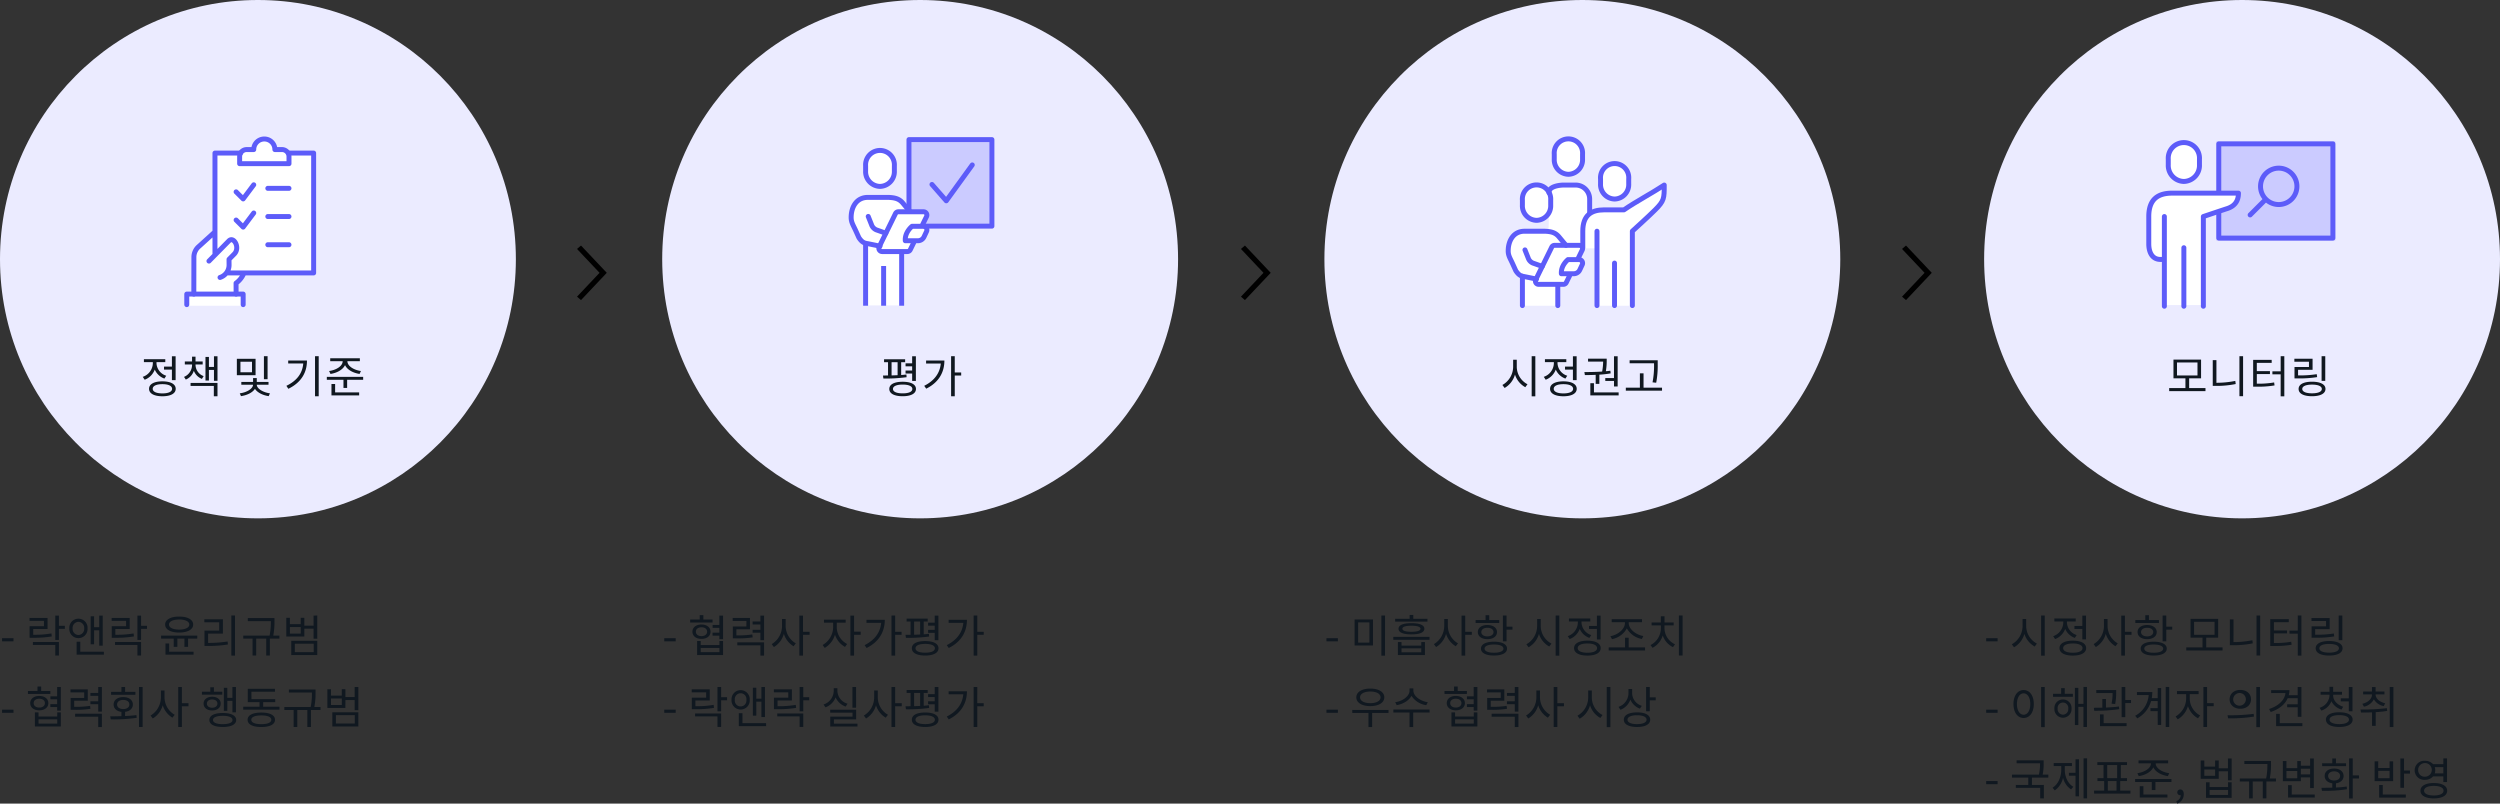 <svg xmlns="http://www.w3.org/2000/svg" width="1008" height="324.02" viewBox="0 0 1008 324.02">
  <rect x="0" y="0" width="1008" height="324.02" fill="#333333" stroke="none"/>
  <g id="social-graf2-lg" transform="translate(-456 -5065)">
    <ellipse id="타원_54" data-name="타원 54" cx="104" cy="104.5" rx="104" ry="104.5" transform="translate(456 5065)" fill="#ebebff"/>
    <g id="그룹_546" data-name="그룹 546" transform="translate(4 50.273)">
      <path id="패스_757" data-name="패스 757" d="M4642.306,5189.551v-4.326h3.25l-.548-16.232,1.457-2.507,7.166-6.269V5128.08h9.292a24.985,24.985,0,0,1,3.335-1.158c1.084-.209,2.91-.781,2.91-.781s1.777-4.532,4.5-3.77,4.363,2.592,4.348,3.77c-.007.486,1.72.057,3.057.449a6.26,6.26,0,0,1,2.346,1.489l9.828.379-.085,48.147h-28.43l-.893,1.884-1.444,2.223-.5,3.8,2.836.708.424,4.326Z" transform="translate(-4115 -51.558)" fill="#fff"/>
      <g id="그룹_234" data-name="그룹 234" transform="translate(527.306 5070.768)">
        <path id="패스_347" data-name="패스 347" d="M140.088,264.989l-6.428,5.835a5.7,5.7,0,0,0-2.069,4.362l-.029,14.894m6.1-13.3c1.459-1.482,6.393-6.485,8.044-8.159,1.946-1.973,4.652,2.784,2.165,5.306l-2.113,2.144c0,.479.01,1.714.015,2.13a5.287,5.287,0,0,1-3.645,5.181m6.483,6.7-.021-4.407a9.556,9.556,0,0,0,3.206-4.119m9.6-11.369h8.527M161.4,258.816h8.527M161.4,247.447h8.527m0-14.211h9.948v48.317H144.7m-4.614-7.233V233.236h10.3" transform="translate(-128.719 -227.552)" fill="none" stroke="#5d5cf9" stroke-linecap="round" stroke-linejoin="round" stroke-width="2"/>
        <path id="패스_348" data-name="패스 348" d="M130.2,264.7v-4.263h22.737V264.7" transform="translate(-130.201 -197.908)" fill="none" stroke="#5d5cf9" stroke-linecap="round" stroke-linejoin="round" stroke-width="2"/>
        <path id="패스_349" data-name="패스 349" d="M139.721,263.2l2.842,2.842,4.263-5.684m-7.105-8.526,2.842,2.842,4.263-5.684m8.526-14.211a4.263,4.263,0,0,0-8.526,0h-2.842a2.842,2.842,0,0,0-2.842,2.842v2.842h19.9v-2.842a2.842,2.842,0,0,0-2.842-2.842Z" transform="translate(-119.826 -230.516)" fill="none" stroke="#5d5cf9" stroke-linecap="round" stroke-linejoin="round" stroke-width="2"/>
      </g>
    </g>
    <ellipse id="타원_56" data-name="타원 56" cx="104" cy="104.5" rx="104" ry="104.5" transform="translate(990 5065)" fill="#ebebff"/>
    <ellipse id="타원_57" data-name="타원 57" cx="104" cy="104.5" rx="104" ry="104.5" transform="translate(1256 5065)" fill="#ebebff"/>
    <g id="그룹_549" data-name="그룹 549" transform="translate(1.615 51)">
      <g id="사각형_494" data-name="사각형 494" transform="translate(1348 5071)" fill="#cbcbff" stroke="#5d5cf9" stroke-linecap="round" stroke-linejoin="round" stroke-width="2">
        <rect width="48" height="40" stroke="none"/>
        <rect x="1" y="1" width="46" height="38" fill="none"/>
      </g>
      <rect id="사각형_493" data-name="사각형 493" width="15" height="27" transform="translate(1327 5110)" fill="#fff"/>
      <path id="패스_357" data-name="패스 357" d="M690.708,262.646v36.161m7.861-23.584v23.584m7.861,0V262.646s7.8-2.632,9.434-3.145c2.923-.917,4.716-2.8,4.716-6.289H693.853c-5.632,0-9.432,2.377-9.432,9.434v11.005c0,3.371,1.342,6.29,4.716,6.29h1.571m7.861-31.445a6.443,6.443,0,0,0,6.289-6.737v-2.247a6.3,6.3,0,1,0-12.576,0v2.247A6.443,6.443,0,0,0,698.569,248.5Zm14.15,12.38" transform="translate(636.35 4838.662)" fill="#fff" stroke="#5d5cf9" stroke-linecap="round" stroke-linejoin="round" stroke-width="2"/>
      <path id="패스_358" data-name="패스 358" d="M705.731,249.269l-6.288,6.286m18.863-11.526a7.336,7.336,0,1,1-7.335-7.335A7.335,7.335,0,0,1,718.306,244.029Z" transform="translate(662.198 4845.103)" fill="none" stroke="#5d5cf9" stroke-linecap="round" stroke-linejoin="round" stroke-width="2"/>
    </g>
    <ellipse id="타원_55" data-name="타원 55" cx="104" cy="104.5" rx="104" ry="104.5" transform="translate(723 5065)" fill="#ebebff"/>
    <g id="그룹_547" data-name="그룹 547" transform="translate(4.813 50.558)">
      <path id="패스_759" data-name="패스 759" d="M4960.9,5162.3l-1.185,3.566-3.005,1.506h-1.17l-1.909,3.788-2.955.532v21.39H4936.02v-25.122l-2.1-1.271-3.7-8.791s1.12-7.038,4.1-7.774,10.644-.839,10.644-.839l5.725,1.707,2.186,3.235,2.678,1.168Z" transform="translate(-4136 -55.509)" fill="#fff"/>
      <rect id="사각형_491" data-name="사각형 491" width="33.351" height="35.061" transform="translate(817.975 5070.442)" fill="#cbcbff"/>
      <path id="패스_343" data-name="패스 343" d="M323.2,247.3a5.94,5.94,0,0,0,5.8-6.214v-2.075a5.809,5.809,0,1,0-11.59,0v2.075A5.94,5.94,0,0,0,323.2,247.3Z" transform="translate(482.794 4842.3)" fill="#fff" stroke="#5d5cf9" stroke-miterlimit="10" stroke-width="2"/>
      <path id="패스_344" data-name="패스 344" d="M321.523,249.462l1.312,3.282a3.485,3.485,0,0,0,2.382,2.275l3.381,1.2m-2.332,5.22-4.906-1c-1.382-.194-2.319-.5-3.608-2.45l-1.241-2.734c-1.093-2.4-1.873-3.434-1.873-5.391,0-4.093,2.094-8.078,6.711-8.078h8.375c2.684.11,4.331.579,5.8,2.345s2.842,3.434,2.842,3.434" transform="translate(479.732 4852.249)" fill="none" stroke="#5d5cf9" stroke-linecap="round" stroke-linejoin="round" stroke-width="2"/>
      <path id="패스_346" data-name="패스 346" d="M334.562,251.234m24.588-20.512v34.9H331.985m-6.28-6.435V230.722H359.15" transform="translate(491.976 4840.004)" fill="none" stroke="#5d5cf9" stroke-linecap="round" stroke-linejoin="round" stroke-width="2"/>
      <path id="패스_758" data-name="패스 758" d="M4968.5,5140.3l5.767,6.595,10.484-14.474" transform="translate(-4141.545 -51.483)" fill="none" stroke="#5d5cf9" stroke-linecap="round" stroke-linejoin="round" stroke-width="2"/>
      <path id="패스_761" data-name="패스 761" d="M0,0,8.569,1.215,7.7,6.841H0Z" transform="translate(816.265 5099.139)" fill="#fff"/>
      <path id="패스_345" data-name="패스 345" d="M331.937,260.582v21.834M324.671,266.4v16.012m-7.265-25.147v25.147m22.651-32.023,1.911-3.918a1.337,1.337,0,0,0-1.171-1.936H330.618a1.311,1.311,0,0,0-1.173.739l-6.555,13.37a1.336,1.336,0,0,0,1.173,1.934h10.179a1.311,1.311,0,0,0,1.173-.739l1.778-3.627m1.346,0h-5.129c-.278-3.457,2.726-5.822,2.726-5.822h4.609a1.455,1.455,0,0,1,1.22,2.106l-.988,2.106A2.713,2.713,0,0,1,338.538,256.215Z" transform="translate(482.794 4855.293)" fill="none" stroke="#5d5cf9" stroke-linejoin="round" stroke-width="2"/>
    </g>
    <g id="Icon_Next_M" transform="translate(688.652 5164)">
      <path id="패스_1160" data-name="패스 1160" d="M0,20.621,9.089,11,0,1.38,1.608,0,12,11,1.608,22Z"/>
    </g>
    <g id="Icon_Next_M-2" data-name="Icon_Next_M" transform="translate(956.35 5164)">
      <path id="패스_1160-2" data-name="패스 1160" d="M0,20.621,9.089,11,0,1.38,1.608,0,12,11,1.608,22Z"/>
    </g>
    <g id="Icon_Next_M-3" data-name="Icon_Next_M" transform="translate(1222.894 5164)">
      <path id="패스_1160-3" data-name="패스 1160" d="M0,20.621,9.089,11,0,1.38,1.608,0,12,11,1.608,22Z"/>
    </g>
    <path id="패스_1316" data-name="패스 1316" d="M.828-4.41H5.436V-5.67H.828ZM20.736-7.6a39.455,39.455,0,0,1-7.344.54V-9.378H19.17V-13.86H11.9v1.206h5.814v2.142H11.934V-5.85h1.278a42.721,42.721,0,0,0,7.668-.54Zm-7.47,4.644h9.018V1.314H23.76V-4.14H13.266Zm12.888-7.722H23.76V-14.8H22.284v9.81H23.76V-9.45h2.394Zm11.79,1.8H40v6.21h1.422V-14.8H40v4.7H37.944v-4.41H36.558V-3.24h1.386Zm-8.658-.738a2.425,2.425,0,0,1,2.34-2.664,2.423,2.423,0,0,1,2.322,2.664,2.427,2.427,0,0,1-2.322,2.646A2.43,2.43,0,0,1,29.286-9.612Zm6.012,0a3.654,3.654,0,0,0-3.672-3.924,3.654,3.654,0,0,0-3.672,3.924,3.649,3.649,0,0,0,3.672,3.906A3.649,3.649,0,0,0,35.3-9.612ZM32.364-.234V-4.248H30.888V.972h11V-.234ZM53.856-7.6a39.455,39.455,0,0,1-7.344.54V-9.378H52.29V-13.86H45.018v1.206h5.814v2.142H45.054V-5.85h1.278A42.721,42.721,0,0,0,54-6.39Zm-7.47,4.644H55.4V1.314H56.88V-4.14H46.386Zm12.888-7.722H56.88V-14.8H55.4v9.81H56.88V-9.45h2.394Zm12.96-2.538c2.466,0,4.1.774,4.1,2.034s-1.638,2.034-4.1,2.034c-2.448,0-4.1-.774-4.1-2.034S69.786-13.212,72.234-13.212Zm0,5.256c3.42,0,5.652-1.224,5.652-3.222S75.654-14.4,72.234-14.4c-3.4,0-5.652,1.224-5.652,3.222S68.832-7.956,72.234-7.956ZM68.2-3.546H66.726V.972H78.048V-.234H68.2ZM64.944-6.732v1.206h5.094v3.348h1.476V-5.526h2.844v3.348h1.476V-5.526h3.708V-6.732Zm18.972-.81h5.958V-13.32H82.386v1.206H88.38v3.366H82.44v6.192h1.332a46.853,46.853,0,0,0,8.136-.594l-.144-1.206a47.446,47.446,0,0,1-7.848.576Zm9.36-7.29V1.35h1.476V-14.832Zm19.386,8.1h-2.484a28.659,28.659,0,0,0,.486-5.85v-1.206H99.918v1.224h9.288a27.594,27.594,0,0,1-.5,5.832H98.082v1.206h3.744v6.84H103.3v-6.84h4.05v6.84h1.458v-6.84h3.852Zm6.21,3.276h7.614V-.072h-7.614Zm-1.44,4.572h10.494V-4.626H117.432Zm3.816-8.658h-4.356V-10.17h4.356Zm5.184-7.254v4.068h-3.726v-3.186h-1.458v2.574h-4.356V-13.9h-1.458v7.542h7.272V-9.522h3.726v4.068h1.494v-9.36ZM.828,24.39H5.436V23.13H.828ZM20.3,15.606H16.6V13.824H15.12v1.782H11.268v1.188H20.3Zm-6.732,4.9c0-1.08.918-1.782,2.268-1.782s2.268.7,2.268,1.782-.918,1.782-2.268,1.782S13.572,21.582,13.572,20.5Zm5.922,0c0-1.746-1.512-2.9-3.654-2.9-2.16,0-3.654,1.152-3.654,2.9s1.494,2.9,3.654,2.9C17.982,23.4,19.494,22.248,19.494,20.5Zm3.582,8.244H15.534v-1.71h7.542Zm0-2.844H15.534V24.246H14.076v5.67H24.534v-5.67H23.076ZM23.04,14v3.762H20.322v1.188H23.04V20.9H20.3V22.1H23.04v1.422h1.494V14Zm13.284,7.6a36.468,36.468,0,0,1-6.408.378V19.53h5.472V14.958H28.422v1.206h5.526V18.4H28.476v4.788h1.152a37.273,37.273,0,0,0,6.84-.4Zm-6.048,4.392H39.6V30.15h1.476V24.786h-10.8ZM39.6,14V16.38H36.45v1.206H39.6v2.16H36.45v1.188H39.6v2.988h1.476V14Zm14.994,1.962H50.436V14H48.96v1.962H44.784v1.188h9.81Zm-7.38,5.094c0-1.134,1.008-1.854,2.484-1.854,1.458,0,2.466.72,2.466,1.854,0,1.116-1.008,1.836-2.466,1.836C48.222,22.9,47.214,22.176,47.214,21.06Zm3.222,2.952c1.908-.234,3.132-1.35,3.132-2.952,0-1.818-1.566-2.988-3.87-2.988s-3.888,1.17-3.888,2.988c0,1.62,1.242,2.736,3.15,2.97v1.728c-1.6.054-3.15.072-4.518.072l.216,1.242a66.025,66.025,0,0,0,10.458-.648l-.108-1.1c-1.476.2-3.042.306-4.572.378ZM56.034,14V30.132H57.51V14Zm10.3,1.386H64.872v2.9a8.555,8.555,0,0,1-4.158,7.218l.882,1.188a8.942,8.942,0,0,0,4.014-5.346,8.906,8.906,0,0,0,3.906,5.022l.918-1.17a8.153,8.153,0,0,1-4.1-6.912ZM76,20.538H73.332V14H71.856V30.132h1.476v-8.37H76Zm15.66-.954h2.052V24.21H95.13V13.986H93.708v4.392H91.656V14.31h-1.4v9.324h1.4Zm-2.034-3.672H86.256v-1.8H84.8v1.8H81.414v1.17h8.208Zm-6.21,4.77c0-.99.846-1.656,2.124-1.656,1.26,0,2.124.666,2.124,1.656,0,1.008-.864,1.674-2.124,1.674C84.258,22.356,83.412,21.69,83.412,20.682Zm5.562,0c0-1.656-1.4-2.754-3.438-2.754s-3.456,1.1-3.456,2.754c0,1.692,1.422,2.772,3.456,2.772S88.974,22.374,88.974,20.682Zm.846,8.3c-2.466,0-3.942-.612-3.942-1.674,0-1.08,1.476-1.692,3.942-1.692,2.448,0,3.924.612,3.924,1.692C93.744,28.368,92.268,28.98,89.82,28.98Zm0-4.5c-3.366,0-5.4,1.008-5.4,2.826,0,1.8,2.034,2.808,5.4,2.808s5.4-1.008,5.4-2.808C95.22,25.488,93.186,24.48,89.82,24.48Zm15.552,4.5c-2.556,0-4.05-.63-4.05-1.764s1.494-1.764,4.05-1.764c2.52,0,4.014.63,4.014,1.764S107.892,28.98,105.372,28.98Zm0-4.68c-3.456,0-5.544,1.044-5.544,2.916s2.088,2.916,5.544,2.916c3.42,0,5.508-1.044,5.508-2.916S108.792,24.3,105.372,24.3Zm.738-2.34V20.088h4.86V18.9h-9.594V15.912h9.486V14.724H99.9v5.364h4.734V21.96h-6.57v1.188H112.68V21.96Zm23.112.108h-2.484a28.659,28.659,0,0,0,.486-5.85V15.012H116.478v1.224h9.288a27.594,27.594,0,0,1-.5,5.832h-10.62v1.206h3.744v6.84h1.476v-6.84h4.05v6.84h1.458v-6.84h3.852Zm6.21,3.276h7.614v3.384h-7.614Zm-1.44,4.572h10.494V24.174H133.992Zm3.816-8.658h-4.356V18.63h4.356ZM142.992,14v4.068h-3.726V14.886h-1.458V17.46h-4.356V14.9h-1.458v7.542h7.272V19.278h3.726v4.068h1.494v-9.36Z" transform="translate(456 5328)" fill="#101820"/>
    <path id="패스_1317" data-name="패스 1317" d="M.828-4.41H5.436V-5.67H.828ZM20.3-13.194H16.6v-1.782H15.12v1.782H11.268v1.188H20.3ZM13.572-8.3c0-1.08.918-1.782,2.268-1.782s2.268.7,2.268,1.782S17.19-6.516,15.84-6.516,13.572-7.218,13.572-8.3Zm5.922,0c0-1.746-1.512-2.9-3.654-2.9-2.16,0-3.654,1.152-3.654,2.9S13.68-5.4,15.84-5.4C17.982-5.4,19.494-6.552,19.494-8.3ZM23.076-.054H15.534v-1.71h7.542Zm0-2.844H15.534V-4.554H14.076v5.67H24.534v-5.67H23.076ZM23.04-14.8v3.762H20.322v1.188H23.04V-7.9H20.3V-6.7H23.04v1.422h1.494V-14.8ZM36.324-7.2a36.468,36.468,0,0,1-6.408.378V-9.27h5.472v-4.572H28.422v1.206h5.526V-10.4H28.476v4.788h1.152a37.273,37.273,0,0,0,6.84-.4ZM30.276-2.808H39.6V1.35h1.476V-4.014h-10.8ZM39.6-14.8v2.376H36.45v1.206H39.6v2.16H36.45v1.188H39.6v2.988h1.476V-14.8ZM49.77-13.41H48.312v2.9a8.555,8.555,0,0,1-4.158,7.218l.882,1.188A8.942,8.942,0,0,0,49.05-7.452,8.906,8.906,0,0,0,52.956-2.43l.918-1.17a8.153,8.153,0,0,1-4.1-6.912Zm9.666,5.148H56.772V-14.8H55.3V1.332h1.476v-8.37h2.664ZM70.38-11.934h3.582v-1.224h-8.73v1.224h3.69v2.052a8.44,8.44,0,0,1-4.248,6.948l.864,1.17A9.114,9.114,0,0,0,69.66-7.11a8.711,8.711,0,0,0,4.05,4.95l.846-1.188A7.764,7.764,0,0,1,70.38-9.882ZM80.028-8.3H77.364v-6.5H75.888V1.332h1.476V-7.056h2.664Zm2.34-4.788v1.224H88.29c-.342,3.816-2.556,6.912-6.678,8.982l.81,1.152c5.22-2.61,7.326-6.768,7.326-11.358ZM96.516-8.262H93.924v-6.552H92.448V1.332h1.476v-8.37h2.592Zm13.356,3.4h1.494V-14.8h-1.494v2.862h-2.664v1.206h2.664v1.692h-2.664V-7.83h2.664Zm-8.3-7.542H104v5.238c-.81.036-1.638.072-2.43.09Zm5.976,4.95c-.666.09-1.386.162-2.106.216V-12.4h1.6V-13.59h-8.5V-12.4h1.6v5.346c-.72.018-1.422.018-2.034.018l.162,1.224a64.2,64.2,0,0,0,9.36-.54ZM106.038.162c-2.448,0-3.906-.648-3.906-1.782,0-1.1,1.458-1.764,3.906-1.764s3.906.666,3.906,1.764C109.944-.486,108.486.162,106.038.162Zm0-4.68c-3.348,0-5.382,1.044-5.382,2.9,0,1.872,2.034,2.934,5.382,2.934,3.33,0,5.364-1.062,5.364-2.934C111.4-3.474,109.368-4.518,106.038-4.518Zm9.45-8.568v1.224h5.922c-.342,3.816-2.556,6.912-6.678,8.982l.81,1.152c5.22-2.61,7.326-6.768,7.326-11.358Zm14.148,4.824h-2.592v-6.552h-1.476V1.332h1.476v-8.37h2.592ZM.828,24.39H5.436V23.13H.828ZM20.736,21.2a39.455,39.455,0,0,1-7.344.54V19.422H19.17V14.94H11.9v1.206h5.814v2.142H11.934V22.95h1.278a42.721,42.721,0,0,0,7.668-.54Zm-7.47,4.644h9.018v4.266H23.76V24.66H13.266Zm12.888-7.722H23.76V14H22.284v9.81H23.76V19.35h2.394Zm11.79,1.8H40v6.21h1.422V14H40v4.7H37.944v-4.41H36.558V25.56h1.386Zm-8.658-.738a2.352,2.352,0,1,1,4.662,0,2.35,2.35,0,1,1-4.662,0Zm6.012,0a3.68,3.68,0,1,0-7.344,0,3.679,3.679,0,1,0,7.344,0Zm-2.934,9.378V24.552H30.888v5.22h11V28.566ZM53.856,21.2a39.455,39.455,0,0,1-7.344.54V19.422H52.29V14.94H45.018v1.206h5.814v2.142H45.054V22.95h1.278A42.721,42.721,0,0,0,54,22.41Zm-7.47,4.644H55.4v4.266H56.88V24.66H46.386Zm12.888-7.722H56.88V14H55.4v9.81H56.88V19.35h2.394ZM78.174,14H76.7v8.352h1.476Zm-3.456,6.732a5.583,5.583,0,0,1-4.086-5.04V14.472H69.156V15.7a5.864,5.864,0,0,1-4.1,5.346l.756,1.152a6.855,6.855,0,0,0,4.1-4.014,6.859,6.859,0,0,0,4.068,3.708Zm-5.49,8.046V27.054h8.964V23.166H67.734v1.17h9v1.6H67.77v4.014H78.732v-1.17ZM86.922,15.39H85.464v2.9a8.555,8.555,0,0,1-4.158,7.218l.882,1.188A8.942,8.942,0,0,0,86.2,21.348a8.906,8.906,0,0,0,3.906,5.022l.918-1.17a8.153,8.153,0,0,1-4.1-6.912Zm9.666,5.148H93.924V14H92.448V30.132h1.476v-8.37h2.664Zm13.284,3.4h1.494V14h-1.494v2.862h-2.664v1.206h2.664v1.692h-2.664V20.97h2.664Zm-8.3-7.542H104v5.238c-.81.036-1.638.072-2.43.09Zm5.976,4.95c-.666.09-1.386.162-2.106.216V16.4h1.6V15.21h-8.5V16.4h1.6v5.346c-.72.018-1.422.018-2.034.018l.162,1.224a64.2,64.2,0,0,0,9.36-.54Zm-1.512,7.614c-2.448,0-3.906-.648-3.906-1.782,0-1.1,1.458-1.764,3.906-1.764s3.906.666,3.906,1.764C109.944,28.314,108.486,28.962,106.038,28.962Zm0-4.68c-3.348,0-5.382,1.044-5.382,2.9,0,1.872,2.034,2.934,5.382,2.934,3.33,0,5.364-1.062,5.364-2.934C111.4,25.326,109.368,24.282,106.038,24.282Zm9.45-8.568v1.224h5.922c-.342,3.816-2.556,6.912-6.678,8.982l.81,1.152c5.22-2.61,7.326-6.768,7.326-11.358Zm14.148,4.824h-2.592V13.986h-1.476V30.132h1.476v-8.37h2.592Z" transform="translate(723 5328)" fill="#101820"/>
    <path id="패스_1318" data-name="패스 1318" d="M.828-4.41H5.436V-5.67H.828Zm11.34-8.82V-2.736h7.416V-13.23Zm5.976,1.188v8.136H13.608v-8.136Zm4.824-2.772V1.368h1.476V-14.814ZM41.544-13.5H35.838v-1.548H34.362V-13.5H28.53v1.134H41.544ZM38.736-9.486c0,.792-1.314,1.224-3.654,1.224s-3.636-.432-3.636-1.224,1.3-1.224,3.636-1.224S38.736-10.278,38.736-9.486Zm-8.856,0c0,1.494,1.854,2.268,5.2,2.268s5.22-.774,5.22-2.268c0-1.476-1.872-2.25-5.22-2.25S29.88-10.962,29.88-9.486ZM39.06,0H31.086V-1.584H39.06Zm0-2.682H31.086v-1.44H29.628V1.116H40.536V-4.122H39.06ZM27.774-6.21v1.17H42.39V-6.21Zm22-7.2H48.312v2.9a8.555,8.555,0,0,1-4.158,7.218l.882,1.188A8.942,8.942,0,0,0,49.05-7.452,8.906,8.906,0,0,0,52.956-2.43l.918-1.17a8.153,8.153,0,0,1-4.1-6.912Zm9.666,5.148H56.772V-14.8H55.3V1.332h1.476v-8.37h2.664ZM70.488-13H66.456v-1.962H64.98V-13H60.966v1.188h9.522ZM63.27-8.154c0-1.044.99-1.728,2.448-1.728,1.476,0,2.466.684,2.466,1.728,0,1.062-.99,1.746-2.466,1.746C64.26-6.408,63.27-7.092,63.27-8.154Zm6.318,0c0-1.728-1.566-2.844-3.87-2.844s-3.852,1.116-3.852,2.844c0,1.746,1.548,2.862,3.852,2.862S69.588-6.408,69.588-8.154ZM68.382.18c-2.358,0-3.8-.612-3.8-1.656s1.44-1.656,3.8-1.656,3.8.612,3.8,1.656S70.74.18,68.382.18Zm0-4.446c-3.258,0-5.256,1.008-5.256,2.79,0,1.764,2,2.79,5.256,2.79,3.24,0,5.256-1.026,5.256-2.79C73.638-3.258,71.622-4.266,68.382-4.266Zm5.058-6.066v-4.482H71.964V-4.428H73.44v-4.68h2.394v-1.224ZM87.228-13.41H85.77v2.9a8.482,8.482,0,0,1-4.338,7.29l.9,1.206a8.972,8.972,0,0,0,4.176-5.418,8.768,8.768,0,0,0,4.158,5.112l.882-1.188a8.031,8.031,0,0,1-4.32-7Zm6.012-1.4V1.368h1.476V-14.814Zm13.446,4.194v1.206h3.186v4.23h1.494V-14.8h-1.494v4.176Zm.9,3.672a5.558,5.558,0,0,1-3.924-4.932v-.558h3.546v-1.188H98.586v1.188h3.6v.558A5.951,5.951,0,0,1,98.118-6.5l.774,1.17a6.987,6.987,0,0,0,4.068-4.1A6.633,6.633,0,0,0,106.848-5.8ZM106.038.18c-2.43,0-3.906-.684-3.906-1.854s1.476-1.872,3.906-1.872,3.906.7,3.906,1.872S108.468.18,106.038.18Zm0-4.86c-3.312,0-5.382,1.1-5.382,3.006s2.07,3.006,5.382,3.006S111.4.234,111.4-1.674,109.35-4.68,106.038-4.68Zm9.918-.612a8.7,8.7,0,0,0,5.994-4.356A8.583,8.583,0,0,0,128-5.364l.594-1.188c-2.808-.45-5.886-2.664-5.886-5.238v-.342h5.346v-1.206H115.83v1.206h5.346v.342c0,2.574-3.06,4.824-5.85,5.292Zm6.732,3.33V-5.868h-1.476v3.906h-6.588V-.738h14.652V-1.962Zm14.436-8.874h3.69v-1.188h-3.672v-2.5h-1.494v2.5h-3.726v1.188h3.744v1.242a7.612,7.612,0,0,1-4.176,6.678l.828,1.116a8.334,8.334,0,0,0,4.1-4.986,8.088,8.088,0,0,0,4.122,4.716l.828-1.152a7.231,7.231,0,0,1-4.248-6.372Zm5.8-4V1.314h1.494V-14.832ZM.828,24.39H5.436V23.13H.828ZM18.5,15.822c2.466,0,4.14.918,4.14,2.34,0,1.44-1.674,2.358-4.14,2.358-2.448,0-4.122-.918-4.122-2.358C14.382,16.74,16.056,15.822,18.5,15.822Zm0,5.886c3.366,0,5.652-1.368,5.652-3.546,0-2.16-2.286-3.528-5.652-3.528-3.348,0-5.634,1.368-5.634,3.528C12.87,20.34,15.156,21.708,18.5,21.708Zm7.344,1.53H11.232v1.224h6.534V30.15h1.476V24.462h6.606Zm15.84-3.1c-2.934-.432-5.814-2.43-5.814-4.68v-.9H34.326v.9c0,2.3-2.844,4.248-5.778,4.68l.594,1.188c2.52-.432,4.95-1.818,5.958-3.78a8.473,8.473,0,0,0,5.976,3.78Zm.7,2.934H27.81V24.3h6.516v5.85H35.8V24.3h6.606Zm15.066-7.47H53.748V13.824H52.272v1.782H48.42v1.188h9.036Zm-6.732,4.9c0-1.08.918-1.782,2.268-1.782s2.268.7,2.268,1.782-.918,1.782-2.268,1.782S50.724,21.582,50.724,20.5Zm5.922,0c0-1.746-1.512-2.9-3.654-2.9-2.16,0-3.654,1.152-3.654,2.9s1.494,2.9,3.654,2.9C55.134,23.4,56.646,22.248,56.646,20.5Zm3.582,8.244H52.686v-1.71h7.542Zm0-2.844H52.686V24.246H51.228v5.67H61.686v-5.67H60.228ZM60.192,14v3.762H57.474v1.188h2.718V20.9H57.456V22.1h2.736v1.422h1.494V14Zm13.284,7.6a36.468,36.468,0,0,1-6.408.378V19.53H72.54V14.958H65.574v1.206H71.1V18.4H65.628v4.788H66.78a37.273,37.273,0,0,0,6.84-.4Zm-6.048,4.392h9.324V30.15h1.476V24.786h-10.8ZM76.752,14V16.38H73.6v1.206h3.15v2.16H73.6v1.188h3.15v2.988h1.476V14Zm10.17,1.386H85.464v2.9a8.555,8.555,0,0,1-4.158,7.218l.882,1.188A8.942,8.942,0,0,0,86.2,21.348a8.906,8.906,0,0,0,3.906,5.022l.918-1.17a8.153,8.153,0,0,1-4.1-6.912Zm9.666,5.148H93.924V14H92.448V30.132h1.476v-8.37h2.664ZM107.82,15.39h-1.458v2.9a8.482,8.482,0,0,1-4.338,7.29l.9,1.206a8.972,8.972,0,0,0,4.176-5.418,8.768,8.768,0,0,0,4.158,5.112l.882-1.188a8.031,8.031,0,0,1-4.32-7Zm6.012-1.4V30.168h1.476V13.986Zm14.148,7.6a5.481,5.481,0,0,1-3.906-4.986V14.814H122.6V16.47a5.908,5.908,0,0,1-4.014,5.544l.774,1.17a6.748,6.748,0,0,0,4-4.086,6.776,6.776,0,0,0,3.852,3.636Zm-1.926,7.38c-2.394,0-3.852-.666-3.852-1.782,0-1.134,1.458-1.8,3.852-1.8,2.376,0,3.834.666,3.834,1.8C129.888,28.3,128.43,28.962,126.054,28.962Zm0-4.734c-3.294,0-5.328,1.062-5.328,2.952,0,1.872,2.034,2.934,5.328,2.934,3.276,0,5.31-1.062,5.31-2.934C131.364,25.29,129.33,24.228,126.054,24.228Zm5.13-6.066V14h-1.476v9.774h1.476V19.386h2.394V18.162Z" transform="translate(990 5328)" fill="#101820"/>
    <path id="패스_1319" data-name="패스 1319" d="M.828-4.41H5.436V-5.67H.828Zm16.128-9H15.5v2.9a8.482,8.482,0,0,1-4.338,7.29l.9,1.206a8.972,8.972,0,0,0,4.176-5.418,8.768,8.768,0,0,0,4.158,5.112l.882-1.188a8.031,8.031,0,0,1-4.32-7Zm6.012-1.4V1.368h1.476V-14.814ZM36.414-10.62v1.206H39.6v4.23h1.494V-14.8H39.6v4.176Zm.9,3.672A5.558,5.558,0,0,1,33.39-11.88v-.558h3.546v-1.188H28.314v1.188h3.6v.558A5.951,5.951,0,0,1,27.846-6.5l.774,1.17a6.987,6.987,0,0,0,4.068-4.1A6.633,6.633,0,0,0,36.576-5.8ZM35.766.18C33.336.18,31.86-.5,31.86-1.674s1.476-1.872,3.906-1.872,3.906.7,3.906,1.872S38.2.18,35.766.18Zm0-4.86c-3.312,0-5.382,1.1-5.382,3.006s2.07,3.006,5.382,3.006S41.13.234,41.13-1.674,39.078-4.68,35.766-4.68Zm14-8.73H48.312v2.9a8.555,8.555,0,0,1-4.158,7.218l.882,1.188A8.942,8.942,0,0,0,49.05-7.452,8.906,8.906,0,0,0,52.956-2.43l.918-1.17a8.153,8.153,0,0,1-4.1-6.912Zm9.666,5.148H56.772V-14.8H55.3V1.332h1.476v-8.37h2.664ZM70.488-13H66.456v-1.962H64.98V-13H60.966v1.188h9.522ZM63.27-8.154c0-1.044.99-1.728,2.448-1.728,1.476,0,2.466.684,2.466,1.728,0,1.062-.99,1.746-2.466,1.746C64.26-6.408,63.27-7.092,63.27-8.154Zm6.318,0c0-1.728-1.566-2.844-3.87-2.844s-3.852,1.116-3.852,2.844c0,1.746,1.548,2.862,3.852,2.862S69.588-6.408,69.588-8.154ZM68.382.18c-2.358,0-3.8-.612-3.8-1.656s1.44-1.656,3.8-1.656,3.8.612,3.8,1.656S70.74.18,68.382.18Zm0-4.446c-3.258,0-5.256,1.008-5.256,2.79,0,1.764,2,2.79,5.256,2.79,3.24,0,5.256-1.026,5.256-2.79C73.638-3.258,71.622-4.266,68.382-4.266Zm5.058-6.066v-4.482H71.964V-4.428H73.44v-4.68h2.394v-1.224Zm11.214-1.962h8.262v5.238H84.654Zm4.9,10.332V-5.886h4.806v-7.578H83.232v7.578h4.824v3.924H81.5V-.738H96.138V-1.962Zm11-11.286H99.072v10.4H100.4a38.357,38.357,0,0,0,7.92-.756l-.162-1.26a38.143,38.143,0,0,1-7.614.756Zm9.27-1.566V1.314h1.476V-14.814Zm7.02,7.2h5.292V-8.8h-5.292v-3.33h5.994v-1.224h-7.47V-2.538H116.6a39.252,39.252,0,0,0,7.38-.5l-.162-1.206a36.464,36.464,0,0,1-6.984.5Zm9.612-7.218v6.1h-3.33v1.224h3.33V1.35h1.476V-14.832Zm17.982.018h-1.476v9.936h1.476Zm-3.438,7.236a43.77,43.77,0,0,1-7.524.5V-9.342h5.85v-4.464h-7.344V-12.6h5.886v2.124H132.03v4.608h1.3a45.279,45.279,0,0,0,7.83-.522ZM139.086.144c-2.448,0-3.924-.648-3.924-1.764,0-1.1,1.476-1.746,3.924-1.746,2.484,0,3.96.648,3.96,1.746C143.046-.5,141.57.144,139.086.144Zm0-4.68c-3.348,0-5.4,1.062-5.4,2.916,0,1.872,2.052,2.934,5.4,2.934,3.366,0,5.436-1.062,5.436-2.934C144.522-3.474,142.452-4.536,139.086-4.536ZM.828,24.39H5.436V23.13H.828Zm22.14-10.4V30.168h1.476V13.986ZM15.93,15.228c-2.394,0-4.1,2.2-4.1,5.634s1.71,5.634,4.1,5.634,4.1-2.2,4.1-5.634S18.324,15.228,15.93,15.228Zm0,1.332c1.566,0,2.682,1.692,2.682,4.3,0,2.628-1.116,4.32-2.682,4.32-1.584,0-2.7-1.692-2.7-4.32C13.23,18.252,14.346,16.56,15.93,16.56Zm15.858,8.6A2.227,2.227,0,0,1,29.646,22.7a2.159,2.159,0,1,1,4.284,0A2.238,2.238,0,0,1,31.788,25.164Zm0-6.138A3.436,3.436,0,0,0,28.332,22.7a3.463,3.463,0,1,0,6.912,0A3.436,3.436,0,0,0,31.788,19.026Zm.72-4.572H31.05V16.74H27.774v1.206h8.01V16.74H32.508Zm7.542-.486V20.79H37.98V14.346H36.594V29.34H37.98V22h2.07v8.118h1.422V13.968ZM52.83,20.88a23.351,23.351,0,0,0,.414-4.788v-.846H45.216v1.206H51.8a20.522,20.522,0,0,1-.432,4.266Zm1.53.972c-1.638.234-3.474.36-5.238.432V18.846H47.664v3.492c-1.224.018-2.394.036-3.42.036l.144,1.206a64.7,64.7,0,0,0,10.08-.648Zm-6.174,3.186H46.71v4.734H57.438V28.566H48.186Zm8.73-5.8V13.986H55.44V26.154h1.476V20.466h2.322V19.242Zm13.068-.756H67.59a13.908,13.908,0,0,0,.216-2.448H61.614v1.206h4.734A10.328,10.328,0,0,1,60.894,25.6l.864,1.044a11.617,11.617,0,0,0,5.562-6.966h2.664v2.844H67.068v1.206h2.916V29.3h1.4V14.418h-1.4Zm3.24-4.5V30.114h1.4V13.986Zm9.684,2.88H86.49V15.642H77.76v1.224h3.69v2.052A8.44,8.44,0,0,1,77.2,25.866l.864,1.17a9.114,9.114,0,0,0,4.122-5.346,8.711,8.711,0,0,0,4.05,4.95l.846-1.188a7.764,7.764,0,0,1-4.176-6.534ZM92.556,20.5H89.892V14H88.416V30.132h1.476V21.744h2.664ZM103.3,15.174c-2.5,0-4.32,1.53-4.32,3.8,0,2.25,1.818,3.8,4.32,3.8,2.52,0,4.32-1.548,4.32-3.8C107.622,16.7,105.822,15.174,103.3,15.174Zm0,1.26a2.558,2.558,0,1,1-2.88,2.538A2.608,2.608,0,0,1,103.3,16.434Zm6.444-2.448V30.168h1.476V13.986ZM98.352,26.622a57.687,57.687,0,0,0,10.458-.7l-.126-1.1a72.7,72.7,0,0,1-10.512.558Zm28.08-8.1v2.43h-4.248v1.206h4.248V26.01h1.494V14h-1.494v3.312h-3.618a7.731,7.731,0,0,0,.27-2.052h-7.362v1.188H121.5c-.324,2.9-2.88,5.22-6.606,6.426l.648,1.206c3.294-1.08,5.742-3.006,6.858-5.562ZM119.2,28.566V24.84H117.72v4.932h10.6V28.566Zm24.606-9.99V19.8h3.222v3.978h1.494V13.986h-1.494v4.59Zm.972,3.384c-2.376-.72-4.05-2.52-4.05-4.536v-.306h3.564V15.93h-3.564V13.914h-1.476V15.93h-3.582v1.188h3.582v.306a5.479,5.479,0,0,1-4,4.95l.72,1.134a6.432,6.432,0,0,0,4.05-3.762,6.549,6.549,0,0,0,4.068,3.348Zm-1.6,7c-2.43,0-3.888-.684-3.888-1.818,0-1.116,1.458-1.8,3.888-1.8,2.466,0,3.924.684,3.924,1.8C147.1,28.278,145.638,28.962,143.172,28.962Zm0-4.77c-3.312,0-5.364,1.08-5.364,2.952,0,1.89,2.052,2.97,5.364,2.97,3.348,0,5.4-1.08,5.4-2.97C148.572,25.272,146.52,24.192,143.172,24.192Zm9.954-2.25a5.859,5.859,0,0,0,4.014-2.97,5.885,5.885,0,0,0,3.96,2.736l.594-1.152c-2.286-.522-3.852-1.908-3.852-3.528v-.036h3.564v-1.17h-3.564v-1.8h-1.476v1.8H152.82v1.17h3.564v.036c0,1.728-1.566,3.2-3.888,3.744Zm9.27.594a78.82,78.82,0,0,1-10.656.522l.2,1.242c1.35,0,2.88-.018,4.464-.072v5.436h1.476V24.138a44.314,44.314,0,0,0,4.626-.5ZM163.548,14V30.15h1.476V14ZM.828,53.19H5.436V51.93H.828Zm25.056-2.664V49.32H23.6a20.933,20.933,0,0,0,.4-4.59V43.56H13.1v1.188h9.432A19.249,19.249,0,0,1,22.1,49.32H11.232v1.206H17.8v2.952H12.78v1.188h9.828v4.248h1.476V53.478H19.278V50.526Zm6.642-4.644h2.88V44.676H28.044v1.206H31.1V47.34c0,2.97-1.26,5.9-3.51,7.254l.9,1.1a8.359,8.359,0,0,0,3.33-5.112,7.72,7.72,0,0,0,3.24,4.716l.9-1.08c-2.232-1.26-3.438-4.068-3.438-6.876Zm4.32,2.7H34.182v1.206h2.664v8.3h1.4V43.146h-1.4Zm3.24-5.814V58.914h1.422V42.768Zm9.792,9.162h3.51v3.834h-3.51Zm-.252-6.462H53.64v5.274H49.626Zm5.238,10.3V51.93H57.6V50.742H55.116V45.468h2.5V44.28H45.648v1.188h2.5v5.274H45.684V51.93H48.4v3.834H44.334V56.97H58.986V55.764Zm7.488-5.832c2.61-.4,4.986-1.692,5.868-3.564.864,1.872,3.24,3.168,5.868,3.564l.54-1.188c-2.844-.378-5.454-1.98-5.454-3.942v-.018H74.2V43.6H62.244v1.188h5.022V44.8c0,1.962-2.61,3.564-5.472,3.942ZM64.224,54H62.748v4.572h11.16V57.366H64.224Zm-3.348-2.9V52.29H67.59v3.276h1.476V52.29h6.462V51.1ZM77.868,61.02A4.006,4.006,0,0,0,80.5,57.258c0-1.206-.522-1.944-1.386-1.944a1.17,1.17,0,0,0-1.242,1.152,1.128,1.128,0,0,0,1.206,1.152.738.738,0,0,0,.2-.018,2.7,2.7,0,0,1-1.8,2.448Zm20.466-3.51H90.918V55.494h7.416Zm0-3.168H90.918V52.4H89.46v6.3H99.792V52.4H98.334Zm-5.2-4.536H88.776V47.25h4.356Zm5.184-7v3.96H94.59V43.632H93.132V46.1H88.776V43.632H87.318v7.38H94.59V47.97h3.726v3.654H99.81V42.8Zm19.35,8.064h-2.484a28.659,28.659,0,0,0,.486-5.85V43.812H104.922v1.224h9.288a27.594,27.594,0,0,1-.5,5.832h-10.62v1.206h3.744v6.84h1.476v-6.84h4.05v6.84h1.458v-6.84h3.852Zm13.77-3.924V49.23H127.71V46.944ZM126.252,50.8H121.9V47.88h4.356Zm1.458-.36h3.726v4.3h1.494V42.8h-1.494v2.952H127.71v-1.89h-1.458V46.71H121.9V43.866h-1.458v8.118h7.272Zm-3.69,6.93v-3.8h-1.476v5h10.764V57.366Zm21.906-12.618h-4.068V42.8h-1.476v1.944h-4.1v1.17h9.648Zm-7.218,5.112c0-1.116.972-1.854,2.412-1.854s2.412.738,2.412,1.854S142.56,51.7,141.12,51.7,138.708,50.976,138.708,49.86Zm3.15,2.952c1.854-.234,3.078-1.35,3.078-2.952,0-1.818-1.566-2.988-3.816-2.988s-3.816,1.17-3.816,2.988c0,1.6,1.224,2.718,3.078,2.952v1.764c-1.566.054-3.078.054-4.374.054l.2,1.242a59.592,59.592,0,0,0,10.08-.648l-.09-1.1a42.206,42.206,0,0,1-4.338.4Zm9.288-3.168h-2.52V42.786H147.15V58.932h1.476V50.886h2.52Zm12.33,1.116H158.9V47.808h4.572Zm1.44-6.8h-1.44v2.7H158.9v-2.7h-1.458v7.992h7.47Zm-4.176,9.558h-1.476v5.058h10.764V57.366H160.74Zm8.568-5.832V42.8h-1.476V54.648h1.476V48.924H171.7V47.682ZM175,47.574a2.75,2.75,0,1,1,2.754,2.592A2.6,2.6,0,0,1,175,47.574Zm10.152-1.26v2.52h-3.474a3.633,3.633,0,0,0,.216-1.26,3.936,3.936,0,0,0-.2-1.26Zm0,3.726v2.3h1.494V42.786h-1.494v2.322h-4.14a4.3,4.3,0,0,0-3.258-1.35,3.847,3.847,0,1,0,0,7.668,4.2,4.2,0,0,0,3.258-1.386Zm-3.852,7.7c-2.43,0-3.906-.72-3.906-1.926,0-1.224,1.476-1.944,3.906-1.944,2.466,0,3.942.72,3.942,1.944C185.238,57.024,183.762,57.744,181.3,57.744Zm0-5.022c-3.312,0-5.364,1.134-5.364,3.1s2.052,3.1,5.364,3.1c3.33,0,5.4-1.134,5.4-3.1S184.626,52.722,181.3,52.722Z" transform="translate(1256 5328)" fill="#101820"/>
    <path id="패스_1304" data-name="패스 1304" d="M-37.872-10.62v1.206h3.186v4.23h1.494V-14.8h-1.494v4.176Zm.9,3.672A5.558,5.558,0,0,1-40.9-11.88v-.558h3.546v-1.188h-8.622v1.188h3.6v.558A5.951,5.951,0,0,1-46.44-6.5l.774,1.17a6.987,6.987,0,0,0,4.068-4.1A6.633,6.633,0,0,0-37.71-5.8ZM-38.52.18c-2.43,0-3.906-.684-3.906-1.854s1.476-1.872,3.906-1.872,3.906.7,3.906,1.872S-36.09.18-38.52.18Zm0-4.86c-3.312,0-5.382,1.1-5.382,3.006s2.07,3.006,5.382,3.006,5.364-1.1,5.364-3.006S-35.208-4.68-38.52-4.68ZM-21.888-6.8a4.892,4.892,0,0,1-3.276-4.518v-.18h2.88V-12.69h-2.88v-1.944h-1.4v1.944h-2.916V-11.5h2.916v.18a5.224,5.224,0,0,1-3.24,4.842l.72,1.08a5.694,5.694,0,0,0,3.24-3.546A5.773,5.773,0,0,0-22.59-5.67Zm-5.274,3.96h9.378V1.332h1.476V-4.05H-27.162ZM-17.73-14.8v4.3h-2.034v-4.032H-21.15V-5h1.386V-9.288h2.034V-4.9h1.422v-9.9Zm21.618-.018H2.412v9.27H3.888ZM-2.394-8.352H-7.056V-12.6h4.662Zm1.44-5.418H-8.5v6.606H-.954ZM4.266-3.312V-4.446H-.468V-6.012H-1.962v1.566H-6.7v1.134H-1.98C-2-1.71-4.572-.18-7.326.144l.486,1.134C-4.41.936-2.178-.144-1.206-1.674-.252-.18,1.908.936,4.338,1.278l.5-1.134C2.07-.2-.45-1.764-.468-3.312ZM12.2-13.068v1.188H18.27c-.306,3.834-2.466,6.93-6.8,9l.792,1.206c5.364-2.628,7.506-6.732,7.506-11.394Zm10.818-1.746V1.332H24.5V-14.814ZM29.25-7.668c2.61-.4,4.986-1.692,5.868-3.564.864,1.872,3.24,3.168,5.868,3.564l.54-1.188c-2.844-.378-5.454-1.98-5.454-3.942v-.018h5.022V-14H29.142v1.188h5.022v.018c0,1.962-2.61,3.564-5.472,3.942ZM31.122-3.6H29.646V.972h11.16V-.234H31.122ZM27.774-6.5V-5.31h6.714v3.276h1.476V-5.31h6.462V-6.5Z" transform="translate(560 5223.442)" fill="#101820"/>
    <path id="패스_1306" data-name="패스 1306" d="M-26.442-13.41H-27.9v2.9a8.482,8.482,0,0,1-4.338,7.29l.9,1.206a8.972,8.972,0,0,0,4.176-5.418A8.768,8.768,0,0,0-23-2.322l.882-1.188a8.031,8.031,0,0,1-4.32-7Zm6.012-1.4V1.368h1.476V-14.814ZM-6.984-10.62v1.206H-3.8v4.23H-2.3V-14.8H-3.8v4.176Zm.9,3.672a5.558,5.558,0,0,1-3.924-4.932v-.558h3.546v-1.188h-8.622v1.188h3.6v.558A5.951,5.951,0,0,1-15.552-6.5l.774,1.17a6.987,6.987,0,0,0,4.068-4.1A6.633,6.633,0,0,0-6.822-5.8ZM-7.632.18c-2.43,0-3.906-.684-3.906-1.854s1.476-1.872,3.906-1.872,3.906.7,3.906,1.872S-5.2.18-7.632.18Zm0-4.86c-3.312,0-5.382,1.1-5.382,3.006s2.07,3.006,5.382,3.006,5.364-1.1,5.364-3.006S-4.32-4.68-7.632-4.68ZM9.252-6.012v1.17h3.51V-2.61h1.476V-14.8H12.762v8.784ZM5.382-3.654H6.858V-7.38A37.48,37.48,0,0,0,11.412-7.9L11.3-8.964c-.576.09-1.206.144-1.818.2a25.156,25.156,0,0,0,.342-4.446v-.612H2.3v1.188H8.388a23.711,23.711,0,0,1-.4,4c-2.538.18-5.094.2-7.164.216l.2,1.206c1.3,0,2.79-.018,4.356-.09Zm-.7,3.42V-3.942H3.222V.972H14.634V-.234ZM28.908-11.592A34.471,34.471,0,0,1,28.3-4.284l1.476.162a36.4,36.4,0,0,0,.612-7.47v-1.6H19.062v1.206h9.846Zm-4.23,9.45V-7.92H23.2v5.778h-5.67V-.936h14.6V-2.142Z" transform="translate(1094 5223.442)" fill="#101820"/>
    <path id="패스_1307" data-name="패스 1307" d="M-29.016-12.294h8.262v5.238h-8.262Zm4.9,10.332V-5.886h4.806v-7.578H-30.438v7.578h4.824v3.924h-6.552V-.738h14.634V-1.962Zm11-11.286H-14.6v10.4h1.332A38.357,38.357,0,0,0-5.346-3.6l-.162-1.26a38.143,38.143,0,0,1-7.614.756Zm9.27-1.566V1.314h1.476V-14.814Zm7.02,7.2H8.46V-8.8H3.168v-3.33H9.162v-1.224H1.692V-2.538H2.934a39.252,39.252,0,0,0,7.38-.5l-.162-1.206a36.464,36.464,0,0,1-6.984.5Zm9.612-7.218v6.1H9.45v1.224h3.33V1.35h1.476V-14.832Zm17.982.018H29.286v9.936h1.476ZM27.324-7.578a43.771,43.771,0,0,1-7.524.5V-9.342h5.85v-4.464H18.306V-12.6h5.886v2.124H18.36v4.608h1.3a45.279,45.279,0,0,0,7.83-.522ZM25.416.144c-2.448,0-3.924-.648-3.924-1.764,0-1.1,1.476-1.746,3.924-1.746,2.484,0,3.96.648,3.96,1.746C29.376-.5,27.9.144,25.416.144Zm0-4.68c-3.348,0-5.4,1.062-5.4,2.916,0,1.872,2.052,2.934,5.4,2.934,3.366,0,5.436-1.062,5.436-2.934C30.852-3.474,28.782-4.536,25.416-4.536Z" transform="translate(1362.781 5223.442)" fill="#101820"/>
    <path id="패스_1305" data-name="패스 1305" d="M-3.8-4.86H-2.3V-14.8H-3.8v2.862H-6.462v1.206H-3.8v1.692H-6.462V-7.83H-3.8ZM-12.1-12.4h2.43v5.238c-.81.036-1.638.072-2.43.09Zm5.976,4.95c-.666.09-1.386.162-2.106.216V-12.4h1.6V-13.59h-8.5V-12.4h1.6v5.346c-.72.018-1.422.018-2.034.018l.162,1.224a64.2,64.2,0,0,0,9.36-.54ZM-7.632.162c-2.448,0-3.906-.648-3.906-1.782,0-1.1,1.458-1.764,3.906-1.764s3.906.666,3.906,1.764C-3.726-.486-5.184.162-7.632.162Zm0-4.68c-3.348,0-5.382,1.044-5.382,2.9,0,1.872,2.034,2.934,5.382,2.934,3.33,0,5.364-1.062,5.364-2.934C-2.268-3.474-4.3-4.518-7.632-4.518Zm9.45-8.568v1.224H7.74C7.4-8.046,5.184-4.95,1.062-2.88l.81,1.152C7.092-4.338,9.2-8.5,9.2-13.086ZM15.966-8.262H13.374v-6.552H11.9V1.332h1.476v-8.37h2.592Z" transform="translate(827.582 5223.442)" fill="#101820"/>
    <g id="그룹_548" data-name="그룹 548" transform="translate(4.129 50.226)">
      <path id="패스_760" data-name="패스 760" d="M5234.688,5170.649a4.783,4.783,0,0,1,5.018-2.716c3.809.34,6.87-.73,8.09.848s2.807.129,2.758,3.374,0,7.909,0,7.909a8.661,8.661,0,0,1,6-2.025c3.582.225,7.771,0,7.771,0l16.576-10.105s.574,4.7-1.046,7.063-11.882,11.886-11.882,11.886v29.954H5253.5V5193.7H5247.8l-1.819,3.923s2.417.268,1.819,1.9-1.819,4.19-1.819,4.19h-3.244l-1.911,4.505h-2.914v8.613h-14.572v-11.8a7.3,7.3,0,0,1-3.217-4.1c-1.193-3.166-2.908-5.274-2.483-6.731s.883-7.023,6.349-7.326a79.275,79.275,0,0,1,11.433.374s4.1,2.139,4.221,3.282a3.971,3.971,0,0,0,.71,1.892l7.1-.313h-13.374" transform="translate(-4158 -78.793)" fill="#fff"/>
      <g id="그룹_242" data-name="그룹 242" transform="translate(1059.979 5070.774)">
        <g id="그룹_235" data-name="그룹 235" transform="translate(0)">
          <path id="패스_350" data-name="패스 350" d="M521.9,245.313a5.851,5.851,0,0,0,5.707-6.12v-2.041a5.72,5.72,0,1,0-11.412,0v2.041A5.85,5.85,0,0,0,521.9,245.313Zm-12.838,18.562a5.848,5.848,0,0,0,5.7-6.12v-2.041a5.719,5.719,0,1,0-11.41,0v2.041A5.848,5.848,0,0,0,509.064,263.875Z" transform="translate(-497.63 -231.035)" fill="#fff" stroke="#5d5cf9" stroke-linecap="round" stroke-linejoin="round" stroke-width="2"/>
          <path id="패스_351" data-name="패스 351" d="M507.48,255.7l1.289,3.221a3.418,3.418,0,0,0,2.338,2.234l3.318,1.178m-2.288,5.122-4.816-.98c-1.356-.191-2.275-.493-3.542-2.4l-1.217-2.684c-1.074-2.358-1.839-3.371-1.839-5.29,0-4.016,2.056-7.928,6.587-7.928h8.221c2.634.109,4.253.567,5.692,2.3s2.788,3.369,2.788,3.369" transform="translate(-500.723 -210.937)" fill="none" stroke="#5d5cf9" stroke-linecap="round" stroke-linejoin="round" stroke-width="2"/>
          <path id="패스_352" data-name="패스 352" d="M517.623,266.508v8.558m-14.265-11.805v11.805M525.6,256.523l1.875-3.84a1.31,1.31,0,0,0-1.15-1.9h-9.993a1.287,1.287,0,0,0-1.152.726l-6.433,13.1a1.308,1.308,0,0,0,1.15,1.9h9.993a1.283,1.283,0,0,0,1.15-.724l1.747-3.556m1.321,0h-5.035c-.274-3.388,2.675-5.7,2.675-5.7h4.525a1.424,1.424,0,0,1,1.2,2.062l-.969,2.065A2.663,2.663,0,0,1,524.1,262.228Z" transform="translate(-497.631 -207.862)" fill="none" stroke="#5d5cf9" stroke-linecap="round" stroke-linejoin="round" stroke-width="2"/>
          <path id="패스_353" data-name="패스 353" d="M523.535,249.873a5.825,5.825,0,0,0,5.681-6.1v-2.034a5.7,5.7,0,1,0-11.362,0v2.034A5.826,5.826,0,0,0,523.535,249.873Z" transform="translate(-480.624 -225.624)" fill="#fff" stroke="#5d5cf9" stroke-linecap="round" stroke-linejoin="round" stroke-width="2"/>
          <path id="패스_354" data-name="패스 354" d="M534.549,288.191V258.178s6.515-5.894,9.191-8.574c3.642-3.645,3.66-4.6,3.66-10.006-4.464,2.988-11.6,6.789-16.241,10.006h-8.033c-5.116,0-8.567,2.16-8.567,8.574v6.669" transform="translate(-484.489 -220.987)" fill="none" stroke="#5d5cf9" stroke-linecap="round" stroke-linejoin="round" stroke-width="2"/>
          <path id="패스_355" data-name="패스 355" d="M517.194,248.164v29.978m7.068-17.13v17.13" transform="translate(-481.398 -210.938)" fill="none" stroke="#5d5cf9" stroke-linecap="round" stroke-linejoin="round" stroke-width="2"/>
          <path id="패스_356" data-name="패스 356" d="M521.2,250.567v-5.331a5.658,5.658,0,0,0-5.681-5.637h-4.832s-6,.023-5.894,3.093" transform="translate(-488.358 -220.987)" fill="none" stroke="#5d5cf9" stroke-linecap="round" stroke-linejoin="round" stroke-width="2"/>
        </g>
      </g>
    </g>
  </g>
</svg>
